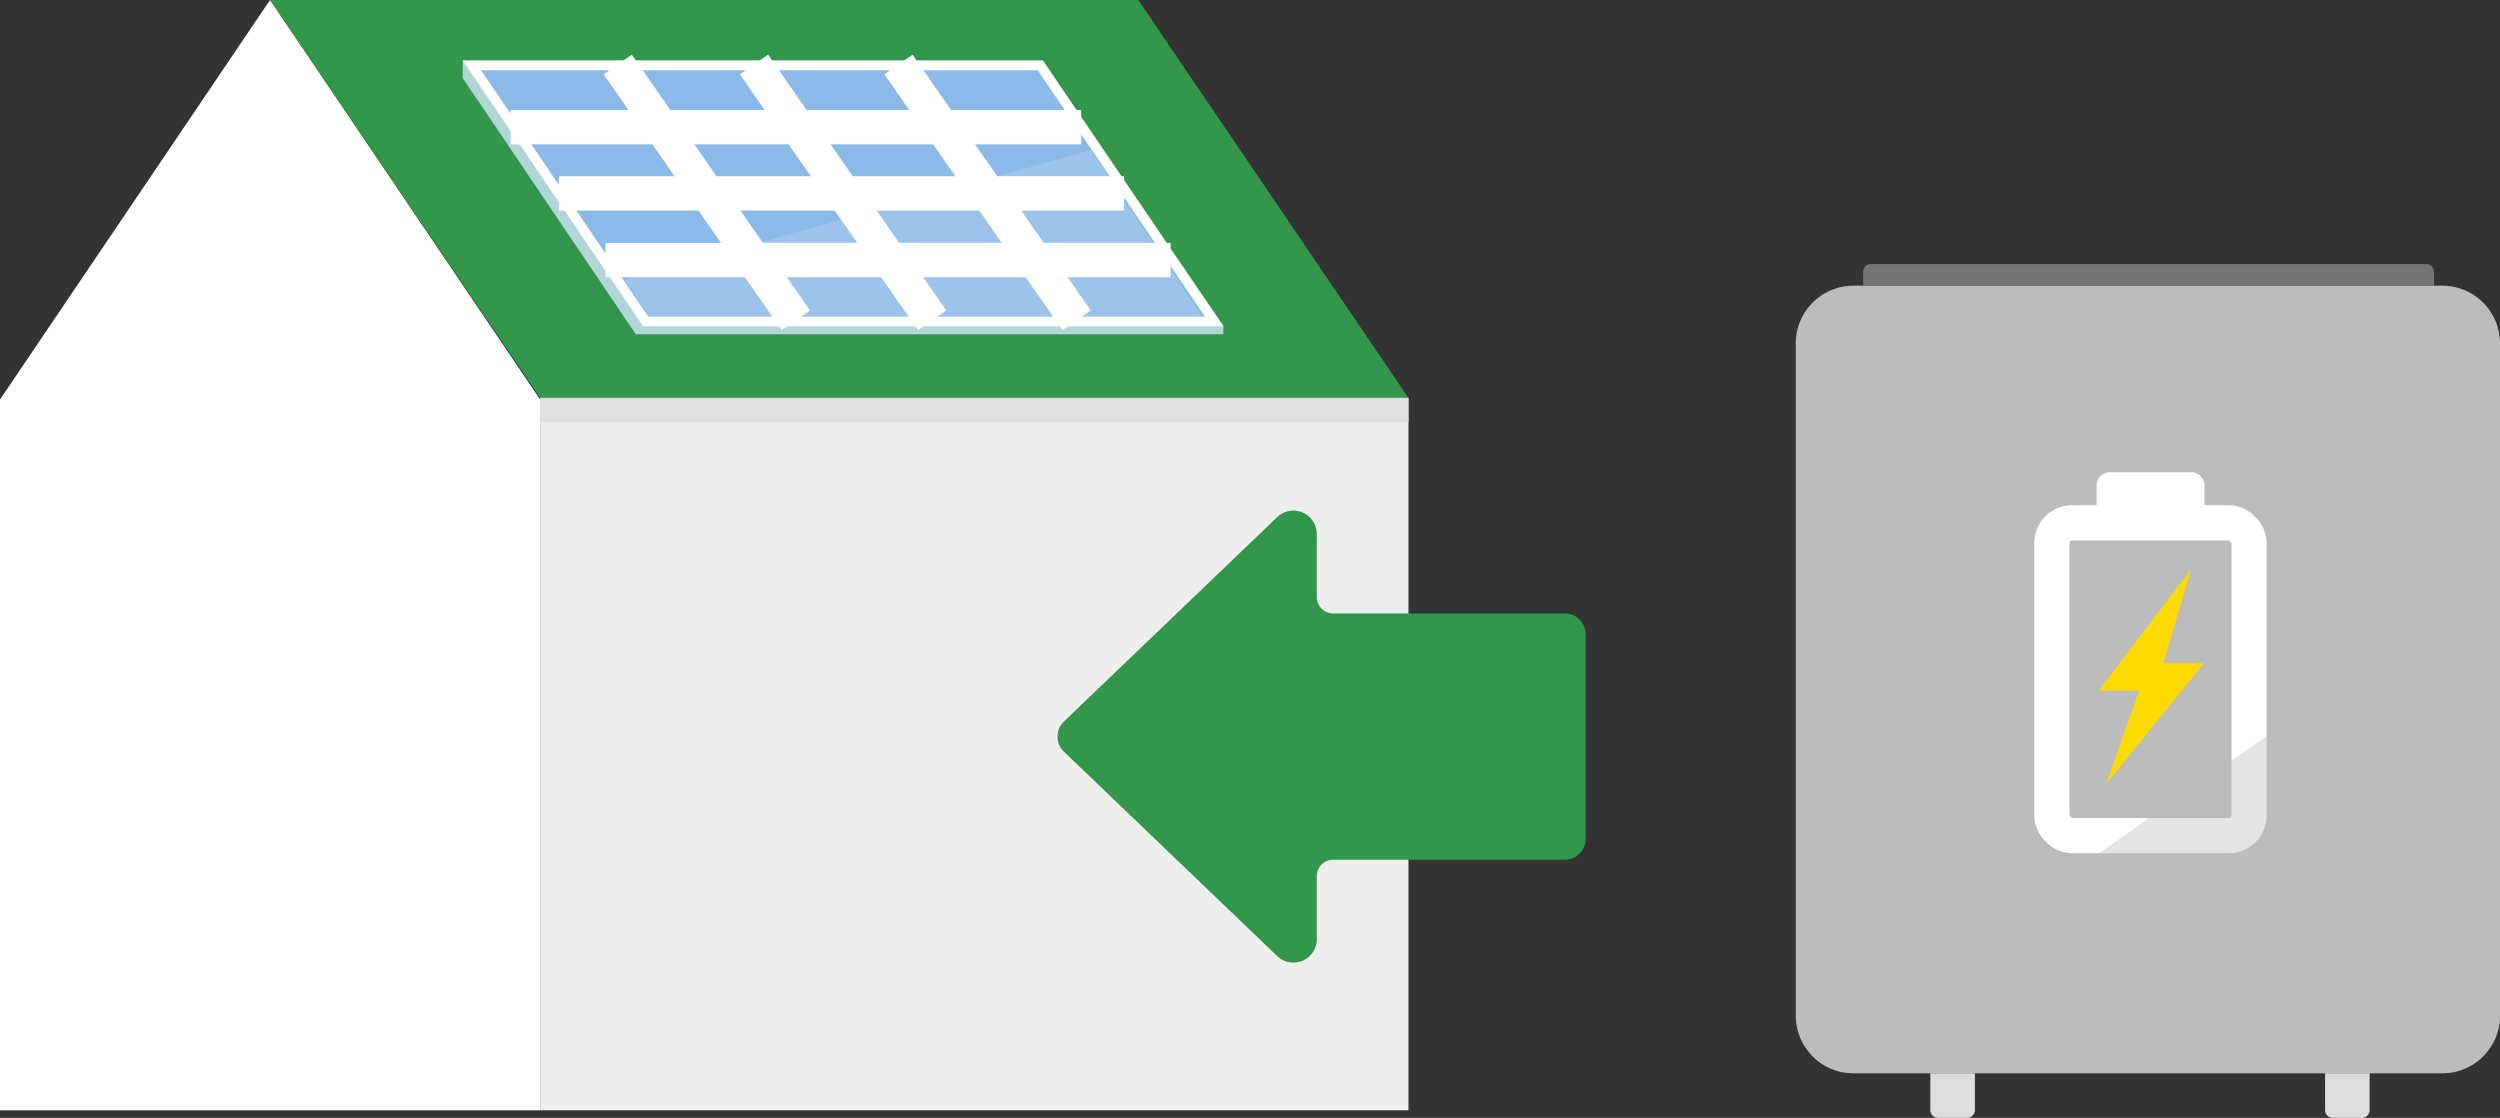 <svg xmlns="http://www.w3.org/2000/svg" width="142" height="63.494" viewBox="0 0 142 63.494"><rect x="0" y="0" width="142" height="63.494" fill="#333333" stroke="none"/><g transform="translate(-697 -6687.001)"><g transform="translate(-1394.434 854.668)"><path d="M2122.115,5895.4h-30.681v-40.37l15.341-22.7,15.34,22.7Z" transform="translate(0 -0.002)" fill="#fff"/><path d="M2179.457,5897.152h49.321v40.471h-49.321Z" transform="translate(-57.343 -42.226)" fill="#eee"/><path d="M2200.1,5854.926h-49.32l-15.339-22.593h49.321Z" transform="translate(-28.672)" fill="#32964b"/><path d="M2210.046,5857.745h-33.371l-9.832-14.543v-1H2199.7l10.35,15.061Z" transform="translate(-49.126 -6.427)" fill="#b2d5d8"/><g transform="translate(2117.717 5835.773)"><path d="M2210.193,5858.188h-32.286l-9.874-14.543h32.286Z" transform="translate(-2167.619 -5843.144)" fill="#8bbae8"/><path d="M2209.006,5856.746l-9.5-13.99h-31.62l9.5,13.99h31.62m1.041.553h-32.953l-10.25-15.1H2199.8Z" transform="translate(-2166.844 -5842.203)" fill="#fff"/></g><line x2="32.406" transform="translate(2120.438 5839.557)" fill="none" stroke="#fff" stroke-miterlimit="10" stroke-width="1.952"/><line x2="10.119" y2="14.527" transform="translate(2126.521 5835.996)" fill="none" stroke="#fff" stroke-miterlimit="10" stroke-width="1.952"/><line x2="10.119" y2="14.527" transform="translate(2134.26 5835.996)" fill="none" stroke="#fff" stroke-miterlimit="10" stroke-width="1.952"/><line x2="10.119" y2="14.527" transform="translate(2142.468 5835.996)" fill="none" stroke="#fff" stroke-miterlimit="10" stroke-width="1.952"/><line x2="32.102" transform="translate(2123.18 5843.318)" fill="none" stroke="#fff" stroke-miterlimit="10" stroke-width="1.952"/><line x2="32.102" transform="translate(2125.821 5847.104)" fill="none" stroke="#fff" stroke-miterlimit="10" stroke-width="1.952"/><rect width="49.32" height="1.404" transform="translate(2122.113 5854.926)" fill="#e0e0e0"/><path d="M2193.34,5864.181l1.375,2.053h31.365l-6.31-9.418Z" transform="translate(-66.387 -15.949)" fill="#fff" opacity="0.15" style="isolation:isolate"/></g><g transform="translate(799 6702)"><path d="M195.007,631.912H161.541a3.277,3.277,0,0,1-3.267-3.267v-38.2a3.277,3.277,0,0,1,3.267-3.267h33.466a3.277,3.277,0,0,1,3.267,3.267v38.2A3.277,3.277,0,0,1,195.007,631.912Z" transform="translate(-158.274 -585.95)" fill="#bcbcbc"/><g transform="translate(14.544 11.827)"><path d="M198.666,611.778H203.3a.747.747,0,0,1,.748.747v1.77h-6.124v-1.77A.747.747,0,0,1,198.666,611.778Z" transform="translate(-195.379 -611.778)" fill="#fff"/><rect width="11.204" height="17.767" rx="1.156" transform="translate(0 2.871)" fill="none" stroke="#fff" stroke-miterlimit="10" stroke-width="2"/><path d="M203.44,624.582l-5.253,6.884h2.3l-1.864,5.293,5.545-6.847h-2.3Z" transform="translate(-195.532 -619.064)" fill="#ffda00"/></g><path d="M176.005,690.99h2.533v2.09a.442.442,0,0,1-.442.442h-1.648a.442.442,0,0,1-.442-.442v-2.09Z" transform="translate(-168.364 -645.027)" fill="#ddd"/><path d="M228.037,690.99h2.533v2.09a.442.442,0,0,1-.442.442h-1.648a.442.442,0,0,1-.442-.442v-2.09Z" transform="translate(-197.974 -645.027)" fill="#ddd"/><path d="M167.6,584.332h31.542a.442.442,0,0,1,.44.442v.783H167.16v-.783A.442.442,0,0,1,167.6,584.332Z" transform="translate(-163.331 -584.332)" fill="#757575"/><path d="M199.435,650.163V624.991l-39.12,27.393a3.265,3.265,0,0,0,2.388,1.048h33.465A3.276,3.276,0,0,0,199.435,650.163Z" transform="translate(-159.435 -607.47)" fill="#bcbcbc" opacity="0.4" style="mix-blend-mode:multiply;isolation:isolate"/></g><path d="M1283.263,4328.084v13.152a1.187,1.187,0,0,1-1.187,1.186h-11.614a1.187,1.187,0,0,1-1.187-1.186v-13.152a.932.932,0,0,0-.932-.933h-3.581a1.329,1.329,0,0,1-.96-2.248l11.61-12.116a1.187,1.187,0,0,1,1.713,0l11.61,12.116a1.329,1.329,0,0,1-.96,2.248H1284.2A.932.932,0,0,0,1283.263,4328.084Z" transform="translate(-3555.357 8005.108) rotate(-90)" fill="#32964b"/></g></svg>